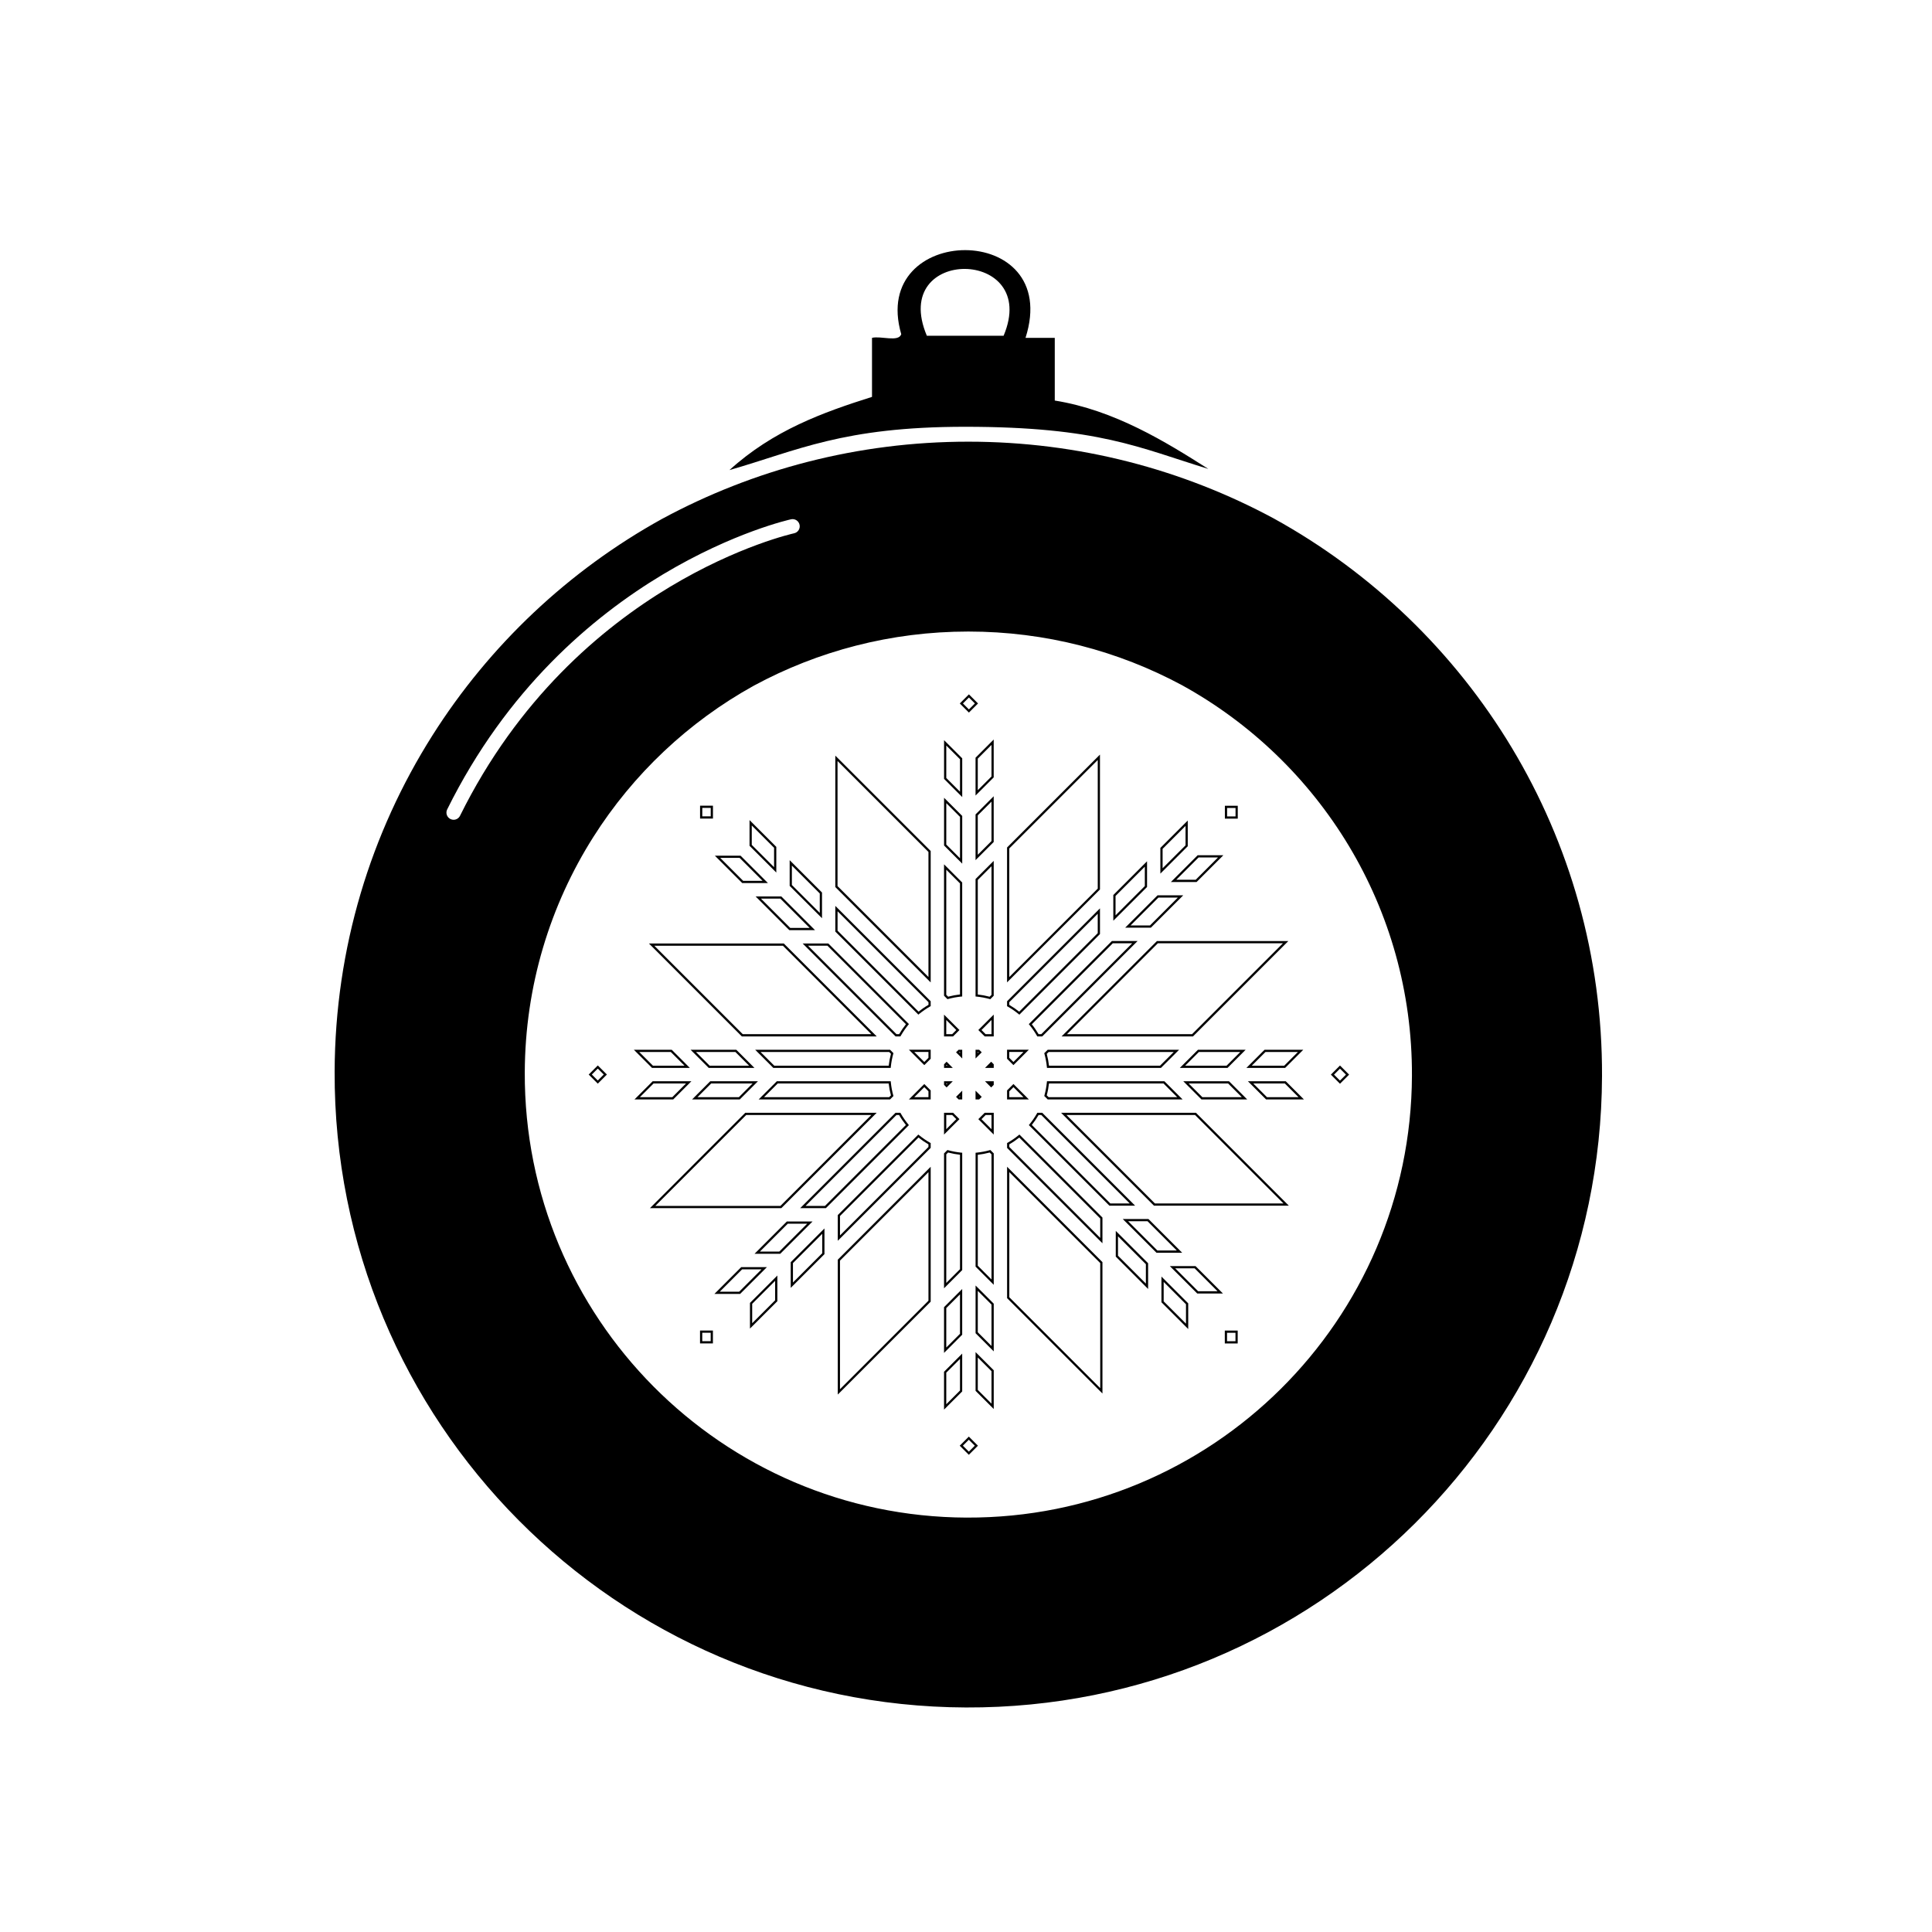 <?xml version="1.0" encoding="UTF-8"?>
<!-- The Best Svg Icon site in the world: iconSvg.co, Visit us! https://iconsvg.co -->
<svg fill="#000000" width="800px" height="800px" version="1.1" viewBox="144 144 512 512" xmlns="http://www.w3.org/2000/svg">
 <g>
  <path d="m362.87 464.17h-6.812l25.273-25.277h1.273l0.086 0.148c0.59 1.039 1.266 2.019 2.008 2.922l0.168 0.207zm-5.391-0.59h5.144l21.449-21.449c-0.66-0.824-1.27-1.715-1.809-2.648h-0.691z"/>
  <path d="m366.02 472.82v-6.812l21.344-21.344 0.207 0.172c0.898 0.738 1.879 1.41 2.922 2.004l0.148 0.086v1.273zm0.586-6.566v5.144l23.445-23.445v-0.688c-0.934-0.543-1.824-1.152-2.644-1.809z"/>
  <path d="m394.18 485.41v-35.746l0.898-0.898 0.164 0.047c1.152 0.316 2.324 0.535 3.488 0.648l0.266 0.023v31.105zm0.59-35.5v34.078l3.637-3.637v-30.332c-1.055-0.117-2.113-0.316-3.156-0.594z"/>
  <path d="m382.62 418.66h-1.285l-24.621-24.621h6.809l21.355 21.355-0.172 0.207c-0.734 0.895-1.41 1.875-2.004 2.914zm-1.039-0.59h0.699c0.543-0.934 1.148-1.82 1.805-2.641l-20.805-20.805h-5.144z"/>
  <path d="m395.09 408.79-0.91-0.914v-34.82l4.812 4.816v30.203l-0.266 0.027c-1.16 0.113-2.328 0.328-3.473 0.641zm-0.32-1.156 0.496 0.496c1.035-0.277 2.09-0.473 3.141-0.59v-29.426l-3.637-3.637z"/>
  <path d="m387.38 412.89-22.012-22.008v-6.812l25.273 25.273v1.293l-0.148 0.086c-1.035 0.59-2.016 1.262-2.91 1.996zm-21.418-22.254 21.461 21.461c0.82-0.656 1.703-1.262 2.637-1.801v-0.707l-24.094-24.098z"/>
  <path d="m380.05 427.01h-31.109l-4.816-4.816h35.746l0.902 0.902-0.047 0.164c-0.316 1.152-0.535 2.324-0.652 3.484zm-30.863-0.59h30.332c0.117-1.051 0.316-2.109 0.594-3.152l-0.484-0.484h-34.078z"/>
  <path d="m379.87 435.36h-34.82l4.816-4.816h30.184l0.027 0.266c0.113 1.164 0.328 2.336 0.648 3.488l0.047 0.164zm-33.398-0.594h33.152l0.48-0.48c-0.277-1.043-0.477-2.102-0.594-3.156h-29.406z"/>
  <path d="m400.75 529.54-2.414-2.414 2.414-2.414 2.414 2.414zm-1.582-2.414 1.582 1.582 1.582-1.582-1.582-1.582z"/>
  <path d="m394.18 502.53v-12.121l4.812-4.816v12.121zm0.59-11.875v10.453l3.637-3.637v-10.453z"/>
  <path d="m394.18 517.56v-10.031l4.812-4.816v10.031zm0.59-9.785v8.363l3.637-3.637v-8.363z"/>
  <path d="m407.35 484.49-4.812-4.816v-30.184l0.266-0.027c1.164-0.113 2.336-0.332 3.481-0.652l0.168-0.047 0.902 0.902zm-4.227-5.059 3.637 3.641v-33.156l-0.488-0.484c-1.039 0.277-2.098 0.477-3.148 0.598z"/>
  <path d="m407.35 517.4-4.812-4.812v-10.266l4.812 4.812zm-4.227-5.059 3.637 3.637v-8.602l-3.637-3.637z"/>
  <path d="m436.16 473.48-25.273-25.273v-1.285l0.148-0.086c1.039-0.594 2.019-1.266 2.91-2.004l0.207-0.168 22.008 22.004zm-24.684-25.52 24.098 24.098v-5.144l-21.457-21.457c-0.82 0.656-1.703 1.262-2.641 1.805z"/>
  <path d="m436.16 513.3-25.273-25.277v-34.82l25.273 25.277zm-24.684-25.52 24.098 24.098v-33.152l-24.098-24.098z"/>
  <path d="m407.35 502.13-4.812-4.812v-12.645l4.812 4.816zm-4.227-5.062 3.637 3.637v-10.977l-3.637-3.637z"/>
  <path d="m406.43 408.8-0.164-0.047c-1.145-0.316-2.309-0.531-3.469-0.645l-0.266-0.027v-31.125l4.812-4.816v35.742zm-3.309-1.25c1.047 0.117 2.098 0.316 3.137 0.59l0.5-0.5v-34.078l-3.637 3.637z"/>
  <path d="m366.02 513.57v-35.742l24.621-24.621v35.746zm0.586-35.5v34.078l23.445-23.445v-34.078z"/>
  <path d="m420.2 418.66h-1.305l-0.086-0.148c-0.594-1.039-1.266-2.012-1.996-2.902l-0.172-0.207 22.02-22.02h6.812zm-0.965-0.59h0.719l24.094-24.094h-5.144l-21.469 21.469c0.656 0.812 1.258 1.695 1.801 2.625z"/>
  <path d="m414.14 412.9-0.207-0.168c-0.891-0.734-1.867-1.406-2.902-1.996l-0.148-0.086v-1.305l24.621-24.621v6.809zm-2.668-2.59c0.93 0.539 1.809 1.145 2.625 1.797l20.816-20.816v-5.144l-23.445 23.445z"/>
  <path d="m451.66 427.01h-30.203l-0.023-0.266c-0.113-1.16-0.332-2.328-0.648-3.469l-0.047-0.164 0.914-0.914h34.824zm-29.668-0.59h29.426l3.641-3.637h-33.152l-0.504 0.5c0.273 1.035 0.473 2.086 0.59 3.137z"/>
  <path d="m457.4 435.36h-35.746l-0.914-0.914 0.047-0.164c0.312-1.141 0.531-2.309 0.645-3.473l0.023-0.266h31.125zm-35.5-0.594h34.074l-3.637-3.637h-30.348c-0.117 1.051-0.312 2.106-0.59 3.141z"/>
  <path d="m376.34 418.66h-35.746l-24.621-24.621h35.746zm-35.5-0.59h34.078l-23.441-23.441h-34.078z"/>
  <path d="m449 389.84h-6.812l8.57-8.57h6.812zm-5.391-0.586h5.144l7.391-7.391h-5.144z"/>
  <path d="m410.88 404.34v-35.742l24.621-24.621v35.746zm0.59-35.496v34.078l23.445-23.441v-34.078z"/>
  <path d="m399 355.23-4.812-4.816v-10.266l4.812 4.816zm-4.227-5.062 3.637 3.637v-8.602l-3.637-3.637z"/>
  <path d="m451.51 375.52v-6.812l7.258-7.258v6.812zm0.59-6.566v5.144l6.082-6.078v-5.148z"/>
  <path d="m439.04 388v-6.812l8.938-8.941v6.812zm0.59-6.57v5.144l7.762-7.758v-5.144z"/>
  <path d="m400.77 332.84-2.414-2.414 2.414-2.414 2.414 2.414zm-1.582-2.414 1.582 1.582 1.582-1.582-1.582-1.582z"/>
  <path d="m402.53 354.83v-10.031l4.812-4.816v10.031zm0.59-9.785v8.363l3.637-3.637v-8.363z"/>
  <path d="m402.53 371.95v-12.121l4.812-4.816v12.121zm0.59-11.879v10.453l3.637-3.637v-10.453z"/>
  <path d="m460.15 418.66h-34.82l25.273-25.273h34.824zm-33.398-0.59h33.152l24.094-24.094h-33.152z"/>
  <path d="m469.3 427.01h-12.641l4.816-4.816h12.641zm-11.219-0.59h10.977l3.637-3.637h-10.977z"/>
  <path d="m332.94 360.93h-3.414v-3.414h3.414zm-2.828-0.59h2.238v-2.238h-2.238z"/>
  <path d="m499.11 431.2-2.414-2.414 2.414-2.414 2.414 2.414zm-1.582-2.414 1.582 1.582 1.582-1.582-1.582-1.582z"/>
  <path d="m472.02 360.95h-3.414v-3.414h3.414zm-2.828-0.59h2.238v-2.238h-2.238z"/>
  <path d="m302.42 431.18-2.414-2.414 2.414-2.414 2.414 2.414zm-1.582-2.414 1.582 1.582 1.582-1.582-1.582-1.582z"/>
  <path d="m472 500.03h-3.414v-3.414h3.414zm-2.824-0.59h2.238v-2.238h-2.238z"/>
  <path d="m332.93 500.02h-3.414v-3.414h3.414zm-2.828-0.59h2.238v-2.238h-2.238z"/>
  <path d="m351.06 464.17h-34.82l25.273-25.277h34.824zm-33.398-0.59h33.152l24.094-24.098h-33.152z"/>
  <path d="m340.05 435.36h-12.641l4.812-4.816h12.645zm-11.219-0.594h10.977l3.637-3.637h-10.977z"/>
  <path d="m353.55 485.3v-6.812l8.941-8.938v6.809zm0.59-6.566v5.144l7.762-7.762v-5.144z"/>
  <path d="m322.41 435.36h-10.266l4.816-4.816h10.266zm-8.844-0.594h8.602l3.637-3.637h-8.602z"/>
  <path d="m343.94 427.01h-12.121l-4.816-4.816h12.121zm-11.875-0.59h10.453l-3.637-3.637h-10.453z"/>
  <path d="m350.77 476.27h-6.812l8.57-8.57h6.812zm-5.391-0.59h5.144l7.391-7.391h-5.144z"/>
  <path d="m342.75 496.09v-6.809l7.258-7.258v6.812zm0.586-6.566v5.144l6.082-6.082v-5.144z"/>
  <path d="m340.14 486.9h-6.812l7.094-7.09h6.812zm-5.391-0.59h5.144l5.914-5.914h-5.144z"/>
  <path d="m399 372.88-4.812-4.816v-12.645l4.812 4.816zm-4.227-5.059 3.637 3.637v-10.977l-3.637-3.637z"/>
  <path d="m361.84 387.34-8.57-8.57v-6.812l8.57 8.57zm-7.984-8.812 7.391 7.391v-5.144l-7.391-7.391z"/>
  <path d="m349.73 375.24-7.094-7.094v-6.812l7.094 7.094zm-6.504-7.336 5.914 5.914v-5.144l-5.914-5.914z"/>
  <path d="m326.82 427.01h-10.027l-4.816-4.816h10.031zm-9.785-0.59h8.363l-3.637-3.637h-8.363z"/>
  <path d="m390.64 404.35-25.273-25.273v-34.824l25.273 25.273zm-24.684-25.523 24.094 24.098v-33.156l-24.094-24.094z"/>
  <path d="m347.51 378.02h-6.812l-7.258-7.258h6.812zm-6.566-0.59h5.144l-6.082-6.082h-5.144z"/>
  <path d="m359.99 390.5h-6.812l-8.938-8.938h6.809zm-6.57-0.59h5.144l-7.758-7.762h-5.144z"/>
  <path d="m461.11 377.74h-6.812l7.09-7.09h6.812zm-5.387-0.59h5.144l5.914-5.914h-5.144z"/>
  <path d="m474.52 435.36h-12.121l-4.816-4.816h12.121zm-11.879-0.594h10.453l-3.637-3.637h-10.457z"/>
  <path d="m489.55 435.36h-10.031l-4.812-4.816h10.031zm-9.785-0.594h8.363l-3.637-3.637h-8.363z"/>
  <path d="m484.57 427.01h-10.266l4.816-4.816h10.266zm-8.844-0.59h8.602l3.641-3.637h-8.602z"/>
  <path d="m412.57 426.27-1.691-1.691v-2.394h5.777zm-1.102-1.934 1.102 1.102 2.66-2.66h-3.766z"/>
  <path d="m407.35 427.01h-2.316l1.637-1.641 0.68 0.68z"/>
  <path d="m407.35 418.66h-2.394l-1.691-1.691 4.082-4.086zm-2.148-0.59h1.559v-3.766l-2.66 2.664z"/>
  <path d="m416.66 435.36h-5.777v-2.394l1.691-1.691zm-5.188-0.594h3.766l-2.66-2.66-1.102 1.102z"/>
  <path d="m448.26 485.59-8.57-8.574v-6.812l8.57 8.57zm-7.981-8.816 7.391 7.391v-5.144l-7.391-7.391z"/>
  <path d="m485.56 463.52h-35.746l-24.621-24.621h35.746zm-35.496-0.59h34.078l-23.445-23.445h-34.078z"/>
  <path d="m406.67 432.18-1.637-1.637h2.316v0.961z"/>
  <path d="m444.82 463.52h-6.812l-21.355-21.355 0.172-0.207c0.734-0.895 1.406-1.875 1.996-2.91l0.086-0.148h1.297zm-6.566-0.59h5.144l-23.445-23.445h-0.711c-0.539 0.93-1.145 1.816-1.801 2.637z"/>
  <path d="m457.29 475.99h-6.812l-8.941-8.941h6.812zm-6.566-0.59h5.144l-7.762-7.762h-5.144z"/>
  <path d="m458.89 496.21-7.094-7.094v-6.812l7.094 7.094zm-6.504-7.34 5.914 5.914v-5.144l-5.914-5.914z"/>
  <path d="m468.09 486.79h-6.812l-7.258-7.258h6.812zm-6.566-0.59h5.144l-6.082-6.082h-5.144z"/>
  <path d="m403.49 435.36h-0.961v-2.316l1.637 1.637z"/>
  <path d="m388.95 426.27-4.082-4.086h5.773v2.394zm-2.664-3.492 2.66 2.66 1.102-1.102v-1.559z"/>
  <path d="m390.64 435.36h-5.773l4.082-4.082 1.691 1.691zm-4.356-0.594h3.766v-1.559l-1.102-1.102z"/>
  <path d="m396.57 418.66h-2.391v-5.773l4.082 4.082zm-1.801-0.59h1.559l1.102-1.102-2.66-2.66z"/>
  <path d="m396.5 427.01h-2.316v-0.961l0.676-0.68zm-1.727-0.59h0.305l-0.219-0.215-0.086 0.086z"/>
  <path d="m407.35 444.67-4.082-4.086 1.691-1.691h2.394zm-3.25-4.082 2.66 2.664v-3.766h-1.559z"/>
  <path d="m399 435.36h-0.957l-0.68-0.68 1.637-1.641zm-0.719-0.594h0.125v-0.305l-0.215 0.215z"/>
  <path d="m399 424.51-1.637-1.637 0.68-0.68h0.957zm-0.805-1.641 0.215 0.215v-0.305h-0.125z"/>
  <path d="m402.53 424.51v-2.316h0.957l0.68 0.68zm0.59-1.727v0.305l0.215-0.215-0.09-0.09z"/>
  <path d="m394.86 432.18-0.68-0.68v-0.961h2.316zm-0.09-0.922 0.09 0.09 0.215-0.219h-0.305z"/>
  <path d="m394.18 444.67v-5.777h2.391l1.691 1.691zm0.59-5.188v3.766l2.66-2.664-1.102-1.102z"/>
  <path d="m375.09 249.18v-15.645c2.316-0.59 7.031 1.215 7.75-0.969-8.594-29.512 42.898-30.223 32.934 0.969h7.75v16.613c15.867 2.543 29.43 10.969 40.688 18.117-18.148-5.531-29.031-11.164-64.461-11.164-32.48 0-44.48 6.336-62.438 11.473 11.609-10.547 24.77-15.285 37.777-19.395zm14.531-16.203h20.344c9.863-23.379-30.398-23.844-20.344 0z"/>
  <path d="m481.51 281.37c-24.082-12.961-51.625-20.32-80.895-20.32-29.379 0-57.023 7.414-81.172 20.465-24.777 13.703-45.73 33.492-60.832 57.355-16.316 25.773-25.809 56.305-25.93 89.059-0.352 92.75 74.559 168.22 167.31 168.57 92.746 0.352 168.22-74.551 168.56-167.3 0.238-63.645-34.965-119.14-87.043-147.83zm-215.6 78.82c-0.332 0.668-1.004 1.059-1.703 1.059-0.281 0-0.57-0.062-0.84-0.199-0.938-0.465-1.324-1.602-0.859-2.543 31.508-63.668 90.547-76.766 91.141-76.891 1.027-0.219 2.031 0.441 2.246 1.465 0.219 1.027-0.438 2.035-1.465 2.25-0.574 0.125-57.859 12.902-88.52 74.859zm134.27 185.99c-64.926-0.246-117.36-53.07-117.11-118 0.086-22.93 6.731-44.301 18.152-62.34 10.57-16.703 25.238-30.555 42.582-40.148 16.906-9.137 36.258-14.328 56.82-14.328 20.484 0 39.766 5.152 56.625 14.223 36.457 20.078 61.098 58.93 60.93 103.48-0.246 64.922-53.078 117.36-118 117.11z"/>
 </g>
</svg>